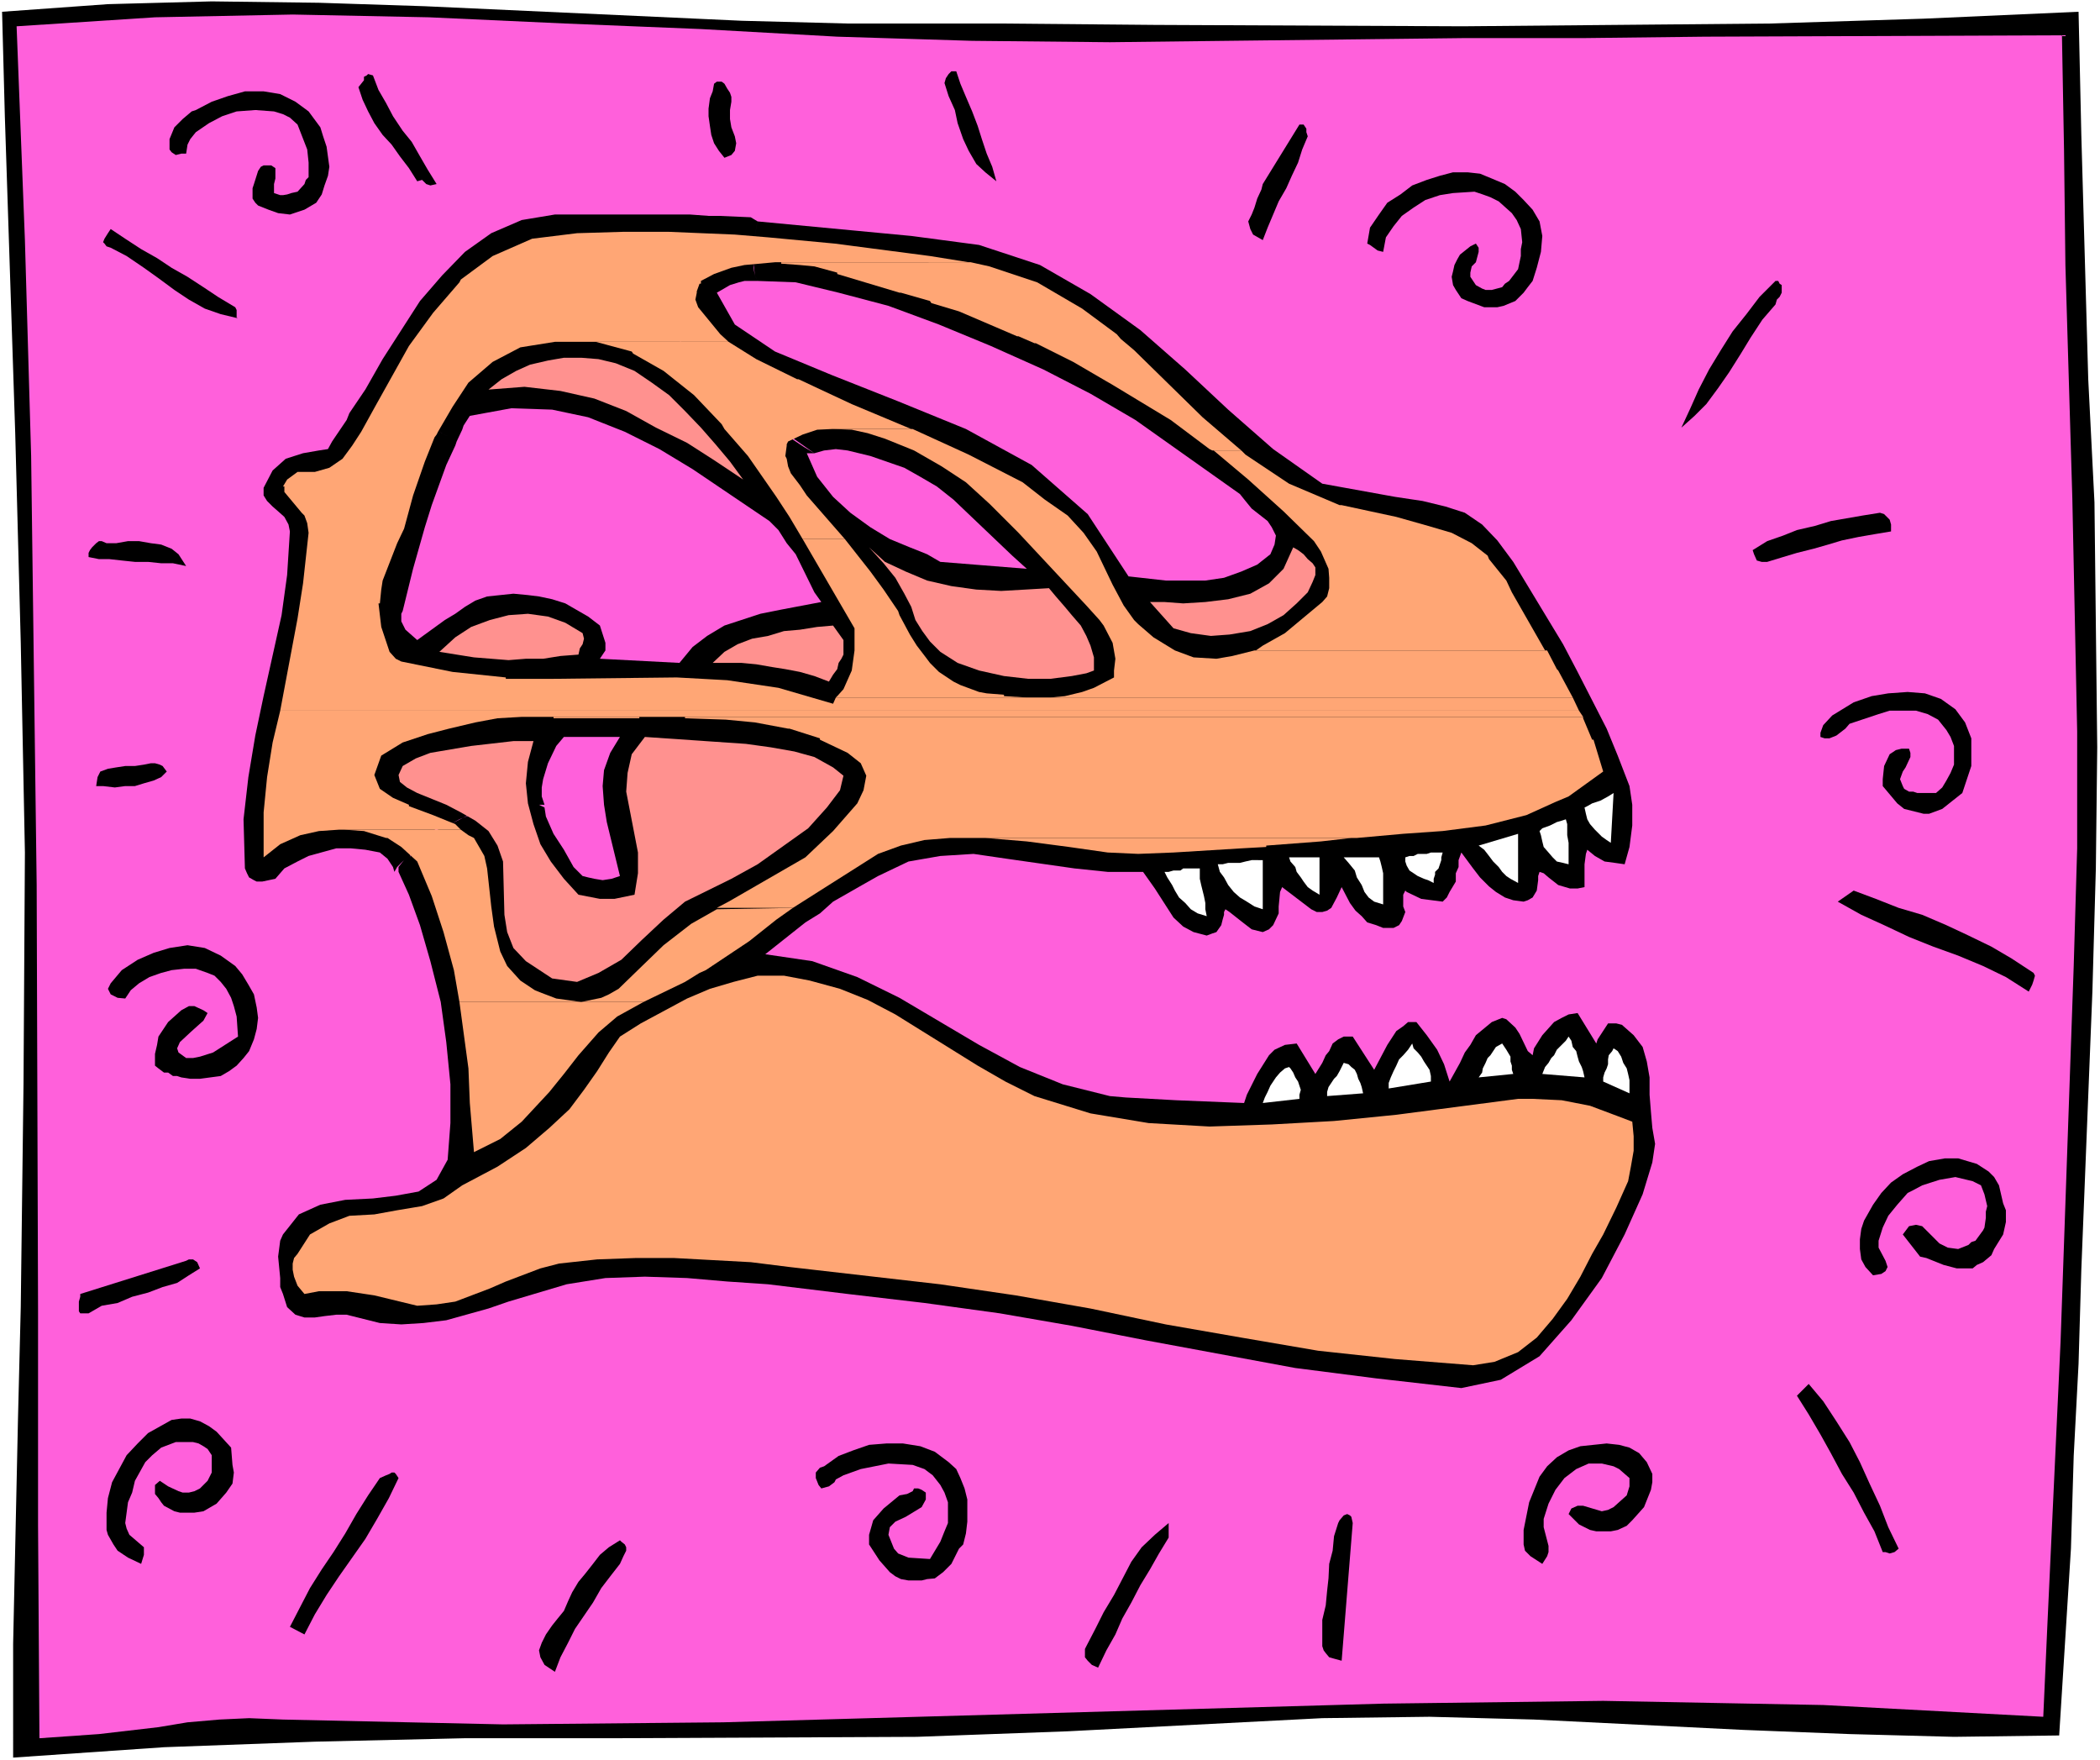 <?xml version="1.0" encoding="UTF-8" standalone="no"?>
<svg
   version="1.0"
   width="129.766mm"
   height="108.767mm"
   id="svg63"
   sodipodi:docname="Dinosaur Skull 03.wmf"
   xmlns:inkscape="http://www.inkscape.org/namespaces/inkscape"
   xmlns:sodipodi="http://sodipodi.sourceforge.net/DTD/sodipodi-0.dtd"
   xmlns="http://www.w3.org/2000/svg"
   xmlns:svg="http://www.w3.org/2000/svg">
  <rect width="100%" height="100%" fill="#333333" stroke="none"/>
  <sodipodi:namedview
     id="namedview63"
     pagecolor="#ffffff"
     bordercolor="#000000"
     borderopacity="0.25"
     inkscape:showpageshadow="2"
     inkscape:pageopacity="0.0"
     inkscape:pagecheckerboard="0"
     inkscape:deskcolor="#d1d1d1"
     inkscape:document-units="mm" />
  <defs
     id="defs1">
    <pattern
       id="WMFhbasepattern"
       patternUnits="userSpaceOnUse"
       width="6"
       height="6"
       x="0"
       y="0" />
  </defs>
  <path
     style="fill:#ffffff;fill-opacity:1;fill-rule:evenodd;stroke:none"
     d="M 0,411.089 H 490.455 V 0 H 0 Z"
     id="path1" />
  <path
     style="fill:#000000;fill-opacity:1;fill-rule:evenodd;stroke:none"
     d="m 197.96,5.494 h 35.875 l 35.875,0.323 71.912,0.323 71.75,-0.646 35.875,-1.131 36.198,-1.616 0.646,28.763 1.616,57.042 1.454,28.763 0.646,57.203 -0.323,28.279 -0.808,28.763 -2.586,64.96 -0.646,21.976 -1.131,21.492 -0.646,21.653 -2.747,43.63 -24.563,0.323 -24.402,-0.646 -24.725,-0.97 -48.965,-2.424 -24.402,-0.646 -25.048,0.323 -59.469,3.07 -35.229,1.293 -70.296,0.323 h -35.229 l -35.067,0.808 -35.229,1.293 -35.229,2.424 V 383.942 L 4.202,331.263 4.848,305.247 5.494,252.891 5.818,199.081 4.848,150.119 3.555,101.156 1.131,27.147 0.485,2.747 25.21,0.97 49.45,0.323 74.498,0.646 99.222,1.454 173.235,4.848 Z"
     id="path2" />
  <path
     style="fill:#ff60db;fill-opacity:1;fill-rule:evenodd;stroke:none"
     d="M 259.206,9.857 286.516,9.534 314.635,9.211 342.43,8.888 h 27.957 l 27.795,-0.323 83.386,-0.323 0.485,26.663 0.323,26.986 1.616,54.456 1.131,54.456 v 27.309 l -0.808,27.471 -3.07,87.744 -3.07,65.929 -0.97,21.653 -51.389,-2.747 -51.389,-0.97 -51.389,0.646 -154.166,4.363 -51.389,0.485 -51.389,-1.131 -7.918,-0.323 -6.949,0.323 -7.434,0.646 -6.787,1.131 -13.898,1.616 L 9.211,405.918 8.888,356.31 V 306.216 L 8.565,206.676 7.272,106.489 5.818,56.072 3.878,6.14 36.198,4.04 68.357,3.393 l 31.835,0.646 31.835,1.454 31.674,1.293 31.835,1.778 31.512,0.97 z"
     id="path3" />
  <path
     style="fill:#000000;fill-opacity:1;fill-rule:evenodd;stroke:none"
     d="m 223.331,16.644 0.97,2.909 1.293,3.07 1.454,3.393 1.293,3.393 0.97,3.07 1.131,3.393 1.293,3.07 0.97,3.393 -2.586,-2.101 -2.101,-1.939 -1.778,-3.07 -1.293,-2.747 -1.293,-3.717 -0.646,-3.07 -1.454,-3.232 -0.97,-3.07 0.323,-1.131 0.646,-0.97 0.646,-0.646 z"
     id="path4" />
  <path
     style="fill:#000000;fill-opacity:1;fill-rule:evenodd;stroke:none"
     d="m 87.102,17.613 1.293,3.393 1.778,3.07 1.616,3.07 2.262,3.393 2.101,2.585 1.939,3.393 1.778,3.07 2.101,3.393 -1.454,0.323 -0.97,-0.323 -0.97,-0.97 -1.131,0.323 -1.939,-3.07 -2.101,-2.747 -1.939,-2.747 -2.101,-2.262 -1.939,-2.747 -1.454,-2.747 -1.293,-2.747 -0.97,-2.909 0.646,-0.808 0.646,-0.808 v -0.808 l 0.646,-0.323 0.323,-0.323 z"
     id="path5" />
  <path
     style="fill:#000000;fill-opacity:1;fill-rule:evenodd;stroke:none"
     d="m 170.811,23.754 -0.323,1.939 v 2.101 l 0.323,1.939 0.808,2.101 0.323,1.616 -0.323,1.778 -0.808,0.97 -1.616,0.646 -1.293,-1.616 -1.131,-1.778 -0.646,-1.939 -0.323,-2.101 -0.323,-2.262 v -1.778 l 0.323,-2.424 0.646,-1.616 0.323,-1.778 0.646,-0.485 h 1.131 l 0.646,0.485 0.646,1.131 0.646,0.97 0.323,0.97 z"
     id="path6" />
  <path
     style="fill:#000000;fill-opacity:1;fill-rule:evenodd;stroke:none"
     d="m 74.821,29.733 0.646,2.101 0.808,2.424 0.646,4.686 -0.323,2.101 -0.808,2.262 -0.646,2.101 -1.293,1.939 -2.747,1.616 -3.394,1.131 -2.747,-0.323 -2.262,-0.808 -2.424,-0.97 -0.646,-0.646 -0.646,-0.97 v -2.424 l 0.323,-0.97 0.97,-3.07 0.646,-0.97 0.646,-0.323 h 1.778 l 0.97,0.646 v 0.97 1.454 l -0.323,1.293 v 0.97 1.131 l 1.454,0.485 h 0.646 l 0.97,-0.162 0.97,-0.323 1.454,-0.323 1.616,-1.778 0.323,-0.97 0.646,-0.646 v -2.101 -1.293 l -0.323,-3.07 -2.262,-5.817 -1.778,-1.616 -1.616,-0.808 -2.101,-0.646 -4.363,-0.323 -4.363,0.323 -3.394,1.131 -3.07,1.616 -3.07,2.101 -1.293,1.616 -0.646,1.293 -0.323,2.101 h -1.131 l -1.293,0.323 -0.97,-0.646 -0.485,-0.646 v -2.424 l 1.131,-2.747 0.97,-0.97 0.97,-0.97 2.101,-1.778 0.97,-0.323 3.717,-1.939 3.717,-1.293 4.04,-1.131 h 4.363 l 3.878,0.646 3.555,1.778 3.07,2.262 z"
     id="path7" />
  <path
     style="fill:#000000;fill-opacity:1;fill-rule:evenodd;stroke:none"
     d="m 305.424,31.834 -1.293,3.07 -0.97,3.07 -1.454,3.07 -1.293,2.909 -1.778,3.07 -1.293,3.07 -1.293,3.07 -1.131,2.909 -2.262,-1.293 -0.646,-1.293 -0.485,-1.778 0.808,-1.616 0.646,-1.616 0.646,-2.101 0.97,-2.101 0.323,-1.293 8.565,-13.897 h 0.97 l 0.646,0.97 v 0.808 z"
     id="path8" />
  <path
     style="fill:#000000;fill-opacity:1;fill-rule:evenodd;stroke:none"
     d="m 359.56,51.709 0.646,3.393 -0.323,3.717 -0.97,3.717 -0.97,3.07 -1.131,1.454 -0.97,1.293 -0.97,0.97 -0.97,0.97 -2.747,1.131 -1.454,0.323 h -1.616 -1.454 l -2.586,-0.97 -1.293,-0.485 -1.454,-0.646 -0.646,-0.97 -0.646,-0.97 -0.646,-1.131 -0.323,-1.939 0.323,-1.293 0.323,-1.454 0.646,-1.293 0.646,-1.131 2.424,-1.939 1.293,-0.646 0.646,0.97 v 0.97 l -0.646,2.424 -0.97,0.97 -0.323,1.454 v 0.97 l 0.646,0.97 0.646,0.97 1.454,0.808 0.808,0.323 h 1.454 l 2.424,-0.646 0.646,-0.808 0.97,-0.646 2.101,-2.747 0.646,-3.07 v -1.616 l 0.323,-1.616 -0.323,-3.07 -0.97,-2.101 -1.131,-1.616 -3.07,-2.747 -1.939,-0.97 -1.778,-0.646 -1.939,-0.646 -5.01,0.323 -3.07,0.485 -3.394,1.131 -2.747,1.778 -2.747,1.939 -1.939,2.424 -1.778,2.585 -0.646,3.393 -1.293,-0.323 -1.778,-1.293 -0.646,-0.323 0.646,-3.717 2.101,-3.07 1.939,-2.747 3.07,-1.939 2.747,-2.101 3.394,-1.293 3.07,-0.97 3.07,-0.808 h 3.394 l 2.909,0.323 2.747,1.131 3.07,1.293 2.424,1.778 1.939,1.939 2.101,2.262 z"
     id="path9" />
  <path
     style="fill:#000000;fill-opacity:1;fill-rule:evenodd;stroke:none"
     d="m 54.944,71.747 0.323,0.646 v 0.97 0.808 l 0.323,0.162 -4.04,-0.97 -3.717,-1.293 -3.717,-2.101 -3.394,-2.262 -3.717,-2.747 -3.394,-2.424 -4.04,-2.747 -3.717,-1.939 -0.97,-0.323 -0.485,-0.646 -0.323,-0.323 0.323,-0.808 0.808,-1.293 0.646,-0.97 3.394,2.262 3.717,2.424 3.717,2.101 3.394,2.262 3.717,2.101 3.717,2.424 3.394,2.262 z"
     id="path10" />
  <path
     style="fill:#000000;fill-opacity:1;fill-rule:evenodd;stroke:none"
     d="m 414.665,71.1 -3.07,3.555 -2.747,4.201 -2.262,3.717 -2.747,4.363 -2.586,3.717 -2.747,3.717 -2.747,2.747 -3.07,2.747 2.101,-4.525 1.939,-4.363 2.424,-4.686 2.747,-4.525 2.747,-4.363 3.232,-4.04 3.07,-4.04 3.717,-3.717 h 0.646 l 0.323,0.646 0.485,0.323 v 1.131 0.646 l -0.485,0.97 -0.646,0.646 z"
     id="path11" />
  <path
     style="fill:#000000;fill-opacity:1;fill-rule:evenodd;stroke:none"
     d="m 441.652,124.102 -3.878,0.646 -3.717,0.646 -3.878,0.808 -3.232,0.97 -3.394,0.97 -3.878,0.97 -3.232,0.97 -3.717,1.131 h -1.293 l -1.131,-0.323 -0.646,-1.454 -0.323,-0.97 3.394,-2.101 3.717,-1.293 3.232,-1.293 4.202,-0.97 3.717,-1.131 3.717,-0.646 3.717,-0.646 4.04,-0.646 0.97,0.323 0.97,0.97 0.323,0.323 0.323,1.131 v 0.646 z"
     id="path12" />
  <path
     style="fill:#000000;fill-opacity:1;fill-rule:evenodd;stroke:none"
     d="m 43.47,132.182 -3.07,-0.646 h -2.747 l -3.07,-0.323 h -3.07 l -3.07,-0.323 -2.909,-0.323 h -2.424 l -2.424,-0.485 v -0.97 l 0.323,-0.646 0.485,-0.646 0.646,-0.646 0.323,-0.323 0.646,-0.485 h 0.646 l 1.131,0.485 h 2.262 l 2.747,-0.485 h 2.586 l 2.747,0.485 2.424,0.323 2.424,0.97 1.616,1.293 z"
     id="path13" />
  <path
     style="fill:#000000;fill-opacity:1;fill-rule:evenodd;stroke:none"
     d="m 458.943,168.702 1.454,3.717 v 4.363 2.101 l -1.454,4.363 -0.646,1.939 -4.686,3.717 -3.07,1.131 h -1.293 l -4.525,-1.131 -1.616,-1.293 -3.394,-4.04 v -1.616 l 0.323,-3.07 1.293,-2.747 1.454,-0.97 1.293,-0.323 h 1.778 l 0.323,0.97 v 0.97 l -1.131,2.424 -0.646,0.97 -0.646,1.778 0.646,1.616 0.323,0.646 1.131,0.646 h 0.97 l 0.97,0.323 h 4.363 l 1.454,-1.293 0.97,-1.616 0.97,-1.778 0.808,-1.939 v -2.424 -1.939 l -0.808,-2.101 -0.97,-1.616 -1.939,-2.424 -2.424,-1.293 -2.747,-0.808 h -2.747 -3.394 l -2.586,0.808 -5.818,1.939 -0.97,0.323 -0.97,1.131 -2.101,1.616 -1.616,0.646 h -1.131 l -0.97,-0.323 v -0.97 l 0.646,-1.778 2.101,-2.262 5.01,-3.07 4.202,-1.454 3.878,-0.646 4.525,-0.323 4.04,0.323 3.717,1.293 3.394,2.424 z"
     id="path14" />
  <path
     style="fill:#000000;fill-opacity:1;fill-rule:evenodd;stroke:none"
     d="m 38.946,180.175 -1.293,1.293 -1.778,0.808 -2.262,0.646 -2.101,0.646 h -2.262 l -2.424,0.323 -2.747,-0.323 h -1.616 l 0.323,-2.101 0.646,-1.293 1.778,-0.646 1.939,-0.323 2.101,-0.323 h 2.262 l 2.101,-0.323 1.616,-0.323 h 0.97 l 1.131,0.323 0.646,0.323 z"
     id="path15" />
  <path
     style="fill:#000000;fill-opacity:1;fill-rule:evenodd;stroke:none"
     d="m 474.942,227.198 0.323,0.646 -0.323,1.131 -0.323,0.97 -0.808,1.616 -5.333,-3.393 -5.333,-2.585 -5.818,-2.424 -5.818,-2.101 -5.656,-2.262 -5.818,-2.747 -5.333,-2.424 -5.494,-3.07 3.717,-2.585 5.171,1.939 5.333,2.101 5.494,1.616 5.656,2.424 5.171,2.424 5.333,2.585 4.686,2.747 z"
     id="path16" />
  <path
     style="fill:#000000;fill-opacity:1;fill-rule:evenodd;stroke:none"
     d="m 54.944,225.582 1.616,1.939 1.454,2.424 1.293,2.262 0.646,3.07 0.323,2.424 -0.323,2.585 -0.646,2.424 -1.131,2.747 -1.293,1.616 -1.616,1.778 -1.778,1.293 -1.939,1.131 -4.848,0.646 H 44.44 l -2.101,-0.323 -0.97,-0.323 h -0.97 l -1.131,-0.808 h -0.97 l -1.293,-0.97 -0.808,-0.646 v -2.747 l 0.485,-2.101 0.323,-1.939 2.262,-3.393 3.07,-2.747 1.778,-0.97 h 1.293 l 2.101,0.97 0.97,0.646 -0.97,1.778 -1.454,1.293 -1.616,1.454 -2.424,2.262 -0.646,1.454 0.323,0.97 1.778,1.293 h 1.616 l 1.616,-0.323 3.07,-0.97 5.818,-3.717 -0.323,-4.686 -0.646,-2.424 -0.646,-1.939 -1.131,-2.101 -1.293,-1.616 -1.454,-1.454 -1.616,-0.646 -2.747,-0.97 h -2.747 l -2.909,0.323 -2.424,0.646 -2.747,0.97 -2.424,1.454 -1.939,1.616 -1.293,1.939 -1.778,-0.162 -1.616,-0.808 -0.646,-1.293 0.646,-1.293 2.586,-3.07 3.717,-2.424 3.717,-1.616 3.717,-1.131 4.202,-0.646 4.04,0.646 3.717,1.778 z"
     id="path17" />
  <path
     style="fill:#000000;fill-opacity:1;fill-rule:evenodd;stroke:none"
     d="m 386.547,267.111 -0.646,-3.717 -0.323,-3.717 -0.323,-4.04 v -4.04 l -0.646,-3.717 -0.97,-3.393 -2.101,-2.747 -2.747,-2.424 -1.293,-0.323 h -1.939 l -2.424,3.717 -0.323,0.97 -4.363,-7.11 -2.101,0.323 -1.616,0.808 -1.778,0.97 -2.747,3.07 -1.939,3.07 -0.323,1.616 -1.131,-0.97 -1.939,-4.04 -0.97,-1.454 -2.101,-1.939 -0.97,-0.323 -2.424,0.97 -3.717,3.07 -1.293,2.262 -1.293,1.778 -1.131,2.424 -2.424,4.363 -1.293,-4.04 -1.616,-3.393 -2.424,-3.393 -2.424,-3.07 h -1.939 l -1.131,0.97 -1.616,1.131 -2.101,3.232 -3.07,5.817 -5.01,-7.756 h -2.101 l -1.293,0.646 -1.293,0.97 -0.808,1.778 -0.808,0.97 -0.808,1.778 -1.616,2.585 -4.363,-7.11 -2.747,0.323 -2.424,1.131 -1.293,1.293 -2.747,4.363 -2.424,4.848 -0.646,1.939 -15.837,-0.646 -11.797,-0.646 -3.717,-0.323 -10.989,-2.747 -10.019,-4.04 -9.534,-5.171 -18.584,-10.988 -9.858,-4.848 -10.504,-3.717 -10.989,-1.616 9.373,-7.433 3.394,-2.101 3.07,-2.747 6.787,-3.878 3.717,-2.101 7.11,-3.393 7.434,-1.293 7.757,-0.485 7.757,1.131 15.837,2.262 7.757,0.808 h 8.242 l 2.747,3.878 4.363,6.787 2.262,2.101 2.424,1.293 3.07,0.808 1.293,-0.485 0.97,-0.323 1.131,-1.616 0.323,-1.293 0.323,-1.131 v -0.646 l 0.323,-0.646 0.97,0.646 3.07,2.424 2.101,1.616 2.586,0.646 1.454,-0.646 0.97,-0.97 1.293,-2.747 v -1.616 l 0.323,-3.393 0.485,-1.131 6.787,5.171 1.293,0.646 h 1.293 l 1.131,-0.323 0.97,-0.646 1.293,-2.424 1.131,-2.424 1.939,3.717 1.293,1.778 1.454,1.293 1.293,1.454 2.101,0.646 1.616,0.646 h 2.424 l 1.293,-0.646 0.646,-0.97 0.808,-2.101 -0.485,-1.293 v -2.747 l 0.485,-0.97 0.323,0.323 3.394,1.616 5.01,0.646 0.97,-0.97 0.646,-1.293 1.454,-2.424 v -1.939 l 0.646,-1.454 v -1.616 l 0.646,-1.778 2.747,3.717 1.616,2.101 2.101,2.101 1.616,1.293 2.101,1.293 1.939,0.646 2.424,0.323 0.97,-0.323 1.131,-0.646 0.97,-1.616 0.323,-2.424 V 204.575 l 0.323,-0.97 0.97,0.323 1.131,0.97 2.262,1.778 2.747,0.808 h 1.778 l 1.616,-0.323 v -5.333 l 0.323,-2.424 0.323,-0.97 1.778,1.454 2.262,1.293 2.424,0.323 2.262,0.323 1.131,-4.04 0.646,-5.009 v -4.848 l -0.646,-4.363 -2.747,-7.11 -2.586,-6.302 -6.787,-13.251 -3.394,-6.464 -11.635,-19.229 -3.717,-5.009 -3.555,-3.717 -4.04,-2.747 -4.525,-1.454 -5.333,-1.293 -6.464,-0.97 -16.968,-3.07 -11.474,-8.08 -10.504,-9.211 -10.019,-9.372 -10.504,-9.211 -11.635,-8.403 -11.797,-6.787 -14.221,-4.686 -15.837,-2.101 -35.875,-3.393 -0.323,1.454 -0.646,3.717 v 5.656 l 0.323,1.778 0.646,1.293 8.888,0.323 10.019,2.424 11.635,3.07 11.797,4.363 12.12,5.009 12.282,5.494 10.989,5.656 10.504,6.14 24.402,17.29 1.293,1.616 1.454,1.778 3.717,2.909 0.97,1.454 0.97,1.939 -0.323,2.101 -0.97,2.262 -3.07,2.424 -3.717,1.616 -4.04,1.454 -4.363,0.646 h -4.686 -4.525 l -8.726,-0.97 -9.534,-14.543 -13.09,-11.473 -15.352,-8.403 -15.837,-6.464 -15.514,-6.14 -13.251,-5.494 -9.373,-6.302 -4.202,-7.433 1.131,-0.646 1.939,-1.131 2.101,-0.646 1.293,-0.323 h 3.07 l -0.646,-1.293 -0.323,-2.747 v -4.686 l 0.646,-3.717 0.323,-1.454 -1.616,-0.97 -7.434,-0.323 h -2.424 l -4.363,-0.323 h -4.202 l -0.808,0.97 -1.131,2.747 v 1.293 l -0.646,1.454 v 1.293 l -0.323,0.97 -0.323,2.747 v 2.747 l 0.323,2.747 0.323,1.293 v 2.747 l 1.939,4.686 0.646,0.97 0.808,0.97 1.939,3.07 1.131,1.778 1.616,1.939 0.646,0.97 0.646,1.131 1.131,0.646 0.646,0.97 1.293,1.454 1.454,0.646 1.939,2.262 1.131,1.131 h 0.97 l 1.293,0.646 0.323,0.97 5.171,3.393 1.616,1.131 h 0.646 l 3.07,2.262 3.394,2.262 2.424,1.454 2.262,-0.646 2.747,-0.323 2.747,0.323 5.333,1.293 7.918,2.747 3.717,2.101 3.878,2.262 3.878,3.07 3.555,3.393 10.181,9.695 3.394,3.07 -20.2,-1.616 -3.07,-1.778 -4.04,-1.616 -4.686,-1.939 -4.525,-2.747 -4.686,-3.393 -4.04,-3.717 -3.717,-4.686 -2.424,-5.494 h 1.778 l -4.363,-3.07 -3.394,-2.424 -1.131,-0.485 h -0.646 l -1.616,-1.131 -5.171,-3.393 -0.323,-0.97 -1.293,-0.646 h -0.97 l -1.131,-1.131 -1.939,-2.262 -1.454,-0.646 -1.293,-1.454 -0.646,-0.97 -1.131,-0.646 -0.646,-1.131 -2.586,-3.393 -3.878,-5.656 -1.939,-4.686 -0.323,-0.646 V 68.353 l -0.323,-1.293 -0.323,-3.07 v -2.747 l 0.323,-3.07 0.323,-1.293 v -0.808 l 0.646,-0.97 v -1.293 l 1.131,-2.747 0.808,-0.97 h -27.31 l -7.757,1.293 -7.11,3.07 -6.141,4.363 -5.333,5.494 -5.171,5.979 -8.726,13.574 -4.04,7.11 2.424,0.646 4.686,2.101 4.686,2.747 4.363,3.393 2.101,1.616 0.97,0.323 1.778,2.262 0.323,-0.97 1.293,-2.747 0.323,-0.97 1.454,-2.262 9.696,-1.778 9.534,0.323 8.403,1.778 8.565,3.393 8.08,4.04 7.757,4.686 17.938,12.119 2.101,2.101 1.939,3.07 2.101,2.585 4.363,8.888 1.616,2.262 -9.373,1.778 -4.848,0.97 -8.403,2.747 -4.04,2.424 -3.394,2.585 -3.07,3.717 -18.584,-0.97 0.646,-0.97 0.646,-0.97 v -1.131 -0.646 l -1.293,-4.04 -2.747,-2.101 -5.333,-3.07 -3.07,-0.97 -3.07,-0.646 -2.586,-0.323 -3.394,-0.323 -6.141,0.646 -2.747,0.97 -2.424,1.454 -2.262,1.616 -2.424,1.454 -6.464,4.686 -2.747,-2.424 -0.97,-1.939 v -0.646 -1.131 l 0.323,-0.646 2.424,-9.857 2.747,-9.695 1.616,-5.171 3.394,-9.372 2.101,-4.525 -1.778,-2.262 -0.97,-0.323 -4.363,-3.393 -4.202,-2.747 -2.586,-1.616 -4.686,-2.101 -2.424,-0.646 -3.717,5.494 -0.646,1.616 -3.394,5.009 -0.97,1.778 -2.101,0.323 -3.717,0.646 -4.04,1.293 -3.07,2.747 -2.101,4.04 v 1.778 l 0.808,1.293 1.293,1.293 1.293,1.131 1.454,1.293 0.97,1.778 0.323,1.616 -0.646,10.18 -1.293,9.372 -4.202,18.906 -1.939,9.211 -1.616,9.695 -1.131,9.857 0.323,11.473 0.485,1.131 0.485,0.97 1.131,0.646 0.646,0.323 h 1.293 l 3.07,-0.646 2.101,-2.424 3.07,-1.616 2.586,-1.293 6.464,-1.778 h 3.394 l 3.394,0.323 3.394,0.646 1.778,1.454 1.293,1.939 0.323,1.131 0.646,-1.131 1.616,-1.616 1.454,-0.646 0.323,-1.778 1.939,-1.939 3.878,-3.07 0.97,-0.646 1.616,-0.323 h 0.646 l 4.202,-2.101 1.939,-0.646 1.778,-0.808 1.939,-0.646 2.424,-0.323 h 1.939 7.757 l -0.646,-1.939 v -2.101 l 0.323,-1.939 1.131,-3.717 1.939,-4.04 1.778,-2.101 h 13.09 l -2.262,3.717 -1.454,4.04 -0.323,3.717 0.323,4.363 0.646,4.04 3.07,12.604 -1.939,0.646 -2.101,0.323 -1.939,-0.323 -1.454,-0.323 -1.293,-0.323 -2.101,-2.101 -2.262,-4.04 -2.424,-3.717 -1.778,-4.04 -0.323,-2.101 -1.293,-0.646 h -1.293 -5.171 -1.939 l -2.424,0.323 -1.939,0.646 -1.778,0.808 -4.04,1.616 -2.101,1.131 -1.293,0.323 -2.747,1.616 -3.717,3.07 -1.616,1.616 v 1.131 l -1.454,0.646 -1.293,1.616 v 1.131 l 2.424,5.333 2.586,7.11 2.424,8.403 2.424,9.534 1.293,9.372 0.97,9.857 v 9.049 l -0.646,8.564 -2.586,4.686 -4.202,2.747 -5.333,0.97 -5.333,0.646 -6.464,0.323 -5.818,1.131 -5.01,2.262 -3.717,4.686 -0.646,1.454 -0.485,3.717 0.485,5.009 v 2.101 l 0.646,1.616 0.97,3.07 1.939,1.778 2.101,0.646 h 2.424 l 2.262,-0.323 2.747,-0.323 h 2.424 l 7.757,1.939 5.01,0.323 5.171,-0.323 5.333,-0.646 9.858,-2.747 4.686,-1.616 13.574,-4.04 9.05,-1.454 9.211,-0.323 9.858,0.323 9.373,0.808 9.534,0.646 18.584,2.262 17.938,2.101 17.614,2.424 16.806,2.909 17.291,3.393 34.906,6.464 18.907,2.424 19.877,2.262 9.211,-1.939 9.05,-5.494 7.434,-8.403 7.11,-9.857 5.333,-10.18 4.202,-9.372 2.262,-7.433 z"
     id="path18" />
  <path
     style="fill:#ff918f;fill-opacity:1;fill-rule:evenodd;stroke:none"
     d="m 173.558,111.983 -6.787,-4.525 -6.302,-4.04 -7.272,-3.555 -6.949,-3.878 -7.434,-2.909 -7.918,-1.778 -8.403,-0.97 -8.403,0.646 3.07,-2.424 3.394,-1.939 3.232,-1.454 4.202,-0.97 3.717,-0.646 h 4.04 l 4.04,0.323 4.04,0.97 4.363,1.778 4.04,2.747 4.04,2.909 3.717,3.717 3.717,3.878 3.394,3.878 3.394,4.04 z"
     id="path19" />
  <path
     style="fill:#000000;fill-opacity:1;fill-rule:evenodd;stroke:none"
     d="m 336.936,126.849 -4.686,6.302 -5.171,5.817 -5.656,5.494 -6.464,5.009 -6.787,4.04 -6.787,3.717 -7.434,2.747 -7.757,1.616 -0.323,-0.97 -0.323,-0.97 -0.646,-1.454 0.323,-0.97 3.394,-0.97 3.717,-1.454 3.717,-0.97 3.394,-1.454 3.394,-1.616 3.717,-1.616 3.394,-2.101 3.394,-1.939 20.846,-20.037 z"
     id="path20" />
  <path
     style="fill:#ff918f;fill-opacity:1;fill-rule:evenodd;stroke:none"
     d="m 305.424,138.322 -2.586,2.585 -3.07,2.747 -3.717,2.101 -4.04,1.616 -4.848,0.808 -4.363,0.323 -4.686,-0.646 -4.04,-1.131 -5.494,-6.14 h 3.394 l 4.363,0.323 5.171,-0.323 5.333,-0.646 5.171,-1.293 4.363,-2.424 3.394,-3.393 2.262,-5.009 1.131,0.646 1.293,0.97 0.97,1.131 1.131,0.97 0.646,0.97 v 1.778 l -0.646,1.616 z"
     id="path21" />
  <path
     style="fill:#ff918f;fill-opacity:1;fill-rule:evenodd;stroke:none"
     d="m 244.985,137.353 1.616,1.939 2.101,2.424 1.616,1.939 2.101,2.424 1.293,2.424 0.97,2.262 0.808,2.747 v 3.07 l -1.778,0.646 -3.394,0.646 -5.01,0.646 h -5.171 l -5.656,-0.646 -5.818,-1.293 -5.01,-1.778 -4.04,-2.585 -2.424,-2.424 -1.778,-2.424 -1.616,-2.585 -0.97,-3.07 -1.616,-3.07 -2.101,-3.717 -2.747,-3.393 -3.394,-3.717 3.717,3.393 4.848,2.262 5.01,2.101 5.656,1.293 5.818,0.808 5.818,0.323 5.656,-0.323 z"
     id="path22" />
  <path
     style="fill:#ff918f;fill-opacity:1;fill-rule:evenodd;stroke:none"
     d="m 136.067,147.856 0.323,1.293 -0.323,1.293 -0.646,0.97 -0.323,1.454 -4.202,0.323 -4.04,0.646 h -4.04 l -4.04,0.323 -4.04,-0.323 -4.04,-0.323 -4.04,-0.646 -4.04,-0.646 3.717,-3.393 3.717,-2.424 4.363,-1.616 4.363,-1.131 4.525,-0.323 4.686,0.646 4.04,1.454 z"
     id="path23" />
  <path
     style="fill:#ff918f;fill-opacity:1;fill-rule:evenodd;stroke:none"
     d="m 196.99,149.472 v 0.97 0.97 1.454 l -0.485,0.97 -0.646,0.97 -0.323,1.454 -0.97,1.293 -0.97,1.616 -3.394,-1.293 -3.394,-0.97 -3.394,-0.646 -3.07,-0.485 -3.717,-0.646 -3.394,-0.323 h -3.394 -3.394 l 2.747,-2.585 3.07,-1.778 3.394,-1.293 3.717,-0.646 3.717,-1.131 3.717,-0.323 4.04,-0.646 3.717,-0.323 z"
     id="path24" />
  <path
     style="fill:#ffa675;fill-opacity:1;fill-rule:evenodd;stroke:none"
     d="m 145.601,54.133 -10.827,0.323 -10.504,1.293 -9.211,4.04 -7.434,5.494 -0.323,0.646 -6.141,7.11 -5.656,7.756 -7.757,13.897 -3.394,6.14 h 17.938 l 3.394,-5.817 3.717,-5.656 5.656,-4.848 6.464,-3.393 8.08,-1.293 h 40.562 l -1.939,-1.778 -5.171,-6.302 -0.646,-1.778 0.323,-1.616 v -0.323 l 0.646,-1.778 h 0.323 v -0.646 l 3.07,-1.616 4.04,-1.454 3.07,-0.646 7.11,-0.646 h 45.248 l -9.05,-1.454 -22.301,-2.909 -15.514,-1.454 -7.757,-0.646 -15.514,-0.646 h -7.595 z"
     id="path25" />
  <path
     style="fill:#ffa675;fill-opacity:1;fill-rule:evenodd;stroke:none"
     d="m 182.446,61.243 v 0.323 l 4.363,0.323 3.394,0.323 5.333,1.454 v 0.323 l 14.544,4.363 h 0.323 l 6.787,1.939 0.323,0.485 6.464,1.939 13.574,5.817 h 0.323 l 3.717,1.616 h 0.323 l 8.726,4.363 7.757,4.525 1.131,0.646 13.898,8.403 9.05,6.787 0.646,0.323 h 6.787 l -9.05,-7.756 -15.998,-15.674 -3.07,-2.585 -0.97,-1.131 -8.08,-5.979 -10.504,-6.14 -11.15,-3.717 -4.363,-0.97 z"
     id="path26" />
  <path
     style="fill:#ffa675;fill-opacity:1;fill-rule:evenodd;stroke:none"
     d="m 131.704,79.826 h 7.434 l 8.403,2.262 0.323,0.485 7.11,4.04 7.11,5.656 6.464,6.787 0.646,1.131 5.494,6.302 6.626,9.534 3.07,4.686 3.07,5.171 h 9.858 l -8.888,-10.18 -1.616,-2.424 -2.101,-2.747 -0.646,-1.616 -0.323,-1.778 -0.323,-0.646 0.323,-2.424 v -0.323 l 0.323,-0.646 3.394,-1.616 3.394,-1.131 3.394,-0.162 h 18.584 l -13.898,-5.817 -12.443,-5.817 h -0.323 l -9.534,-4.686 -6.464,-4.04 z"
     id="path27" />
  <path
     style="fill:#ffa675;fill-opacity:1;fill-rule:evenodd;stroke:none"
     d="m 194.889,100.187 4.04,0.162 3.717,0.808 4.04,1.293 6.787,2.747 6.464,3.717 5.656,3.717 5.494,5.009 6.787,6.787 15.837,16.967 3.07,3.393 h 8.08 l -2.424,-3.393 -2.586,-4.848 -3.717,-7.756 -3.07,-4.363 -3.717,-4.04 -5.333,-3.717 -5.171,-4.04 -12.605,-6.464 -13.09,-5.979 h -0.323 z"
     id="path28" />
  <path
     style="fill:#ffa675;fill-opacity:1;fill-rule:evenodd;stroke:none"
     d="m 283.446,105.196 8.08,6.787 8.242,7.433 7.11,6.948 1.616,2.424 1.778,4.04 0.162,2.101 v 2.424 l -0.485,1.939 -1.131,1.293 -7.757,6.464 -0.97,0.808 -5.171,2.909 -1.616,1.131 h 67.549 l -7.757,-13.574 -1.293,-2.747 -4.04,-5.009 -0.323,-0.808 -3.717,-2.909 -4.686,-2.424 -5.494,-1.616 -7.434,-2.101 -12.766,-2.747 h -0.485 l -11.797,-5.009 -10.181,-6.787 -0.97,-0.97 z"
     id="path29" />
  <path
     style="fill:#ffa675;fill-opacity:1;fill-rule:evenodd;stroke:none"
     d="m 292.98,151.896 -5.171,1.293 -3.717,0.646 -5.333,-0.323 -4.363,-1.616 -5.01,-3.07 -3.555,-3.07 -0.97,-0.97 h -8.08 l 0.97,1.293 2.101,4.04 0.646,3.717 -0.323,2.747 v 1.616 l -4.686,2.424 -2.747,0.97 -4.04,0.97 -3.394,0.323 h -5.494 l -5.333,-0.323 V 162.238 l -4.04,-0.323 -1.778,-0.323 -4.363,-1.616 -1.616,-0.808 -3.394,-2.262 -2.101,-2.101 -0.97,-1.293 -2.101,-2.747 -1.616,-2.585 -2.424,-4.525 -0.323,-0.97 -3.394,-5.009 -3.07,-4.201 -5.979,-7.595 h -9.858 l 12.12,20.845 v 5.171 l -0.646,4.686 -1.939,4.363 -1.454,1.616 -0.323,0.323 h 172.104 l -3.394,-6.302 -0.323,-0.323 -2.262,-4.363 z"
     id="path30" />
  <path
     style="fill:#ffa675;fill-opacity:1;fill-rule:evenodd;stroke:none"
     d="m 84.355,100.833 -2.101,3.232 -2.262,3.07 -3.07,2.101 -3.394,0.97 h -4.04 l -2.424,1.778 -0.97,1.616 h 0.323 v 1.293 l 4.04,4.848 0.646,0.646 0.646,1.778 0.323,2.262 -1.293,11.796 -1.293,8.241 -4.04,21.492 H 368.771 l -1.454,-3.07 h -172.104 l -0.646,1.454 -12.766,-3.717 -11.958,-1.778 -11.797,-0.646 -28.765,0.323 h -11.15 v -0.323 l -12.443,-1.293 -11.958,-2.424 -1.293,-0.646 -1.454,-1.616 -0.808,-2.424 -1.131,-3.393 -0.646,-5.494 h 0.323 l 0.323,-3.232 0.323,-2.101 3.394,-8.726 1.616,-3.393 2.101,-7.756 2.747,-7.918 2.262,-5.656 0.485,-0.646 0.323,-0.646 z"
     id="path31" />
  <path
     style="fill:#ffa675;fill-opacity:1;fill-rule:evenodd;stroke:none"
     d="m 159.984,167.409 v 0.323 l 9.534,0.323 6.787,0.646 7.757,1.454 h 0.323 l 7.11,2.262 v 0.323 l 6.464,3.07 3.07,2.424 1.293,2.909 -0.646,3.393 -1.454,3.07 -5.656,6.464 -6.464,6.14 -16.806,9.695 -1.131,0.646 -2.747,1.454 h 17.776 l 8.403,-5.333 11.474,-7.272 5.333,-1.939 5.494,-1.293 5.979,-0.485 h 95.021 l 10.827,-0.97 9.211,-0.646 10.019,-1.293 9.534,-2.424 6.787,-3.07 3.07,-1.293 8.08,-5.817 -2.262,-7.433 h -0.323 l -2.101,-5.009 v -0.323 z"
     id="path32" />
  <path
     style="fill:#ffa675;fill-opacity:1;fill-rule:evenodd;stroke:none"
     d="m 80.315,193.748 4.686,0.323 5.171,1.616 h 0.323 l 3.232,2.101 3.717,3.393 3.394,8.08 2.747,8.403 2.424,8.888 1.293,7.433 h 42.986 l 9.696,-4.686 3.394,-2.101 1.454,-0.646 10.181,-6.787 6.302,-5.009 3.878,-2.747 -17.776,0.323 -5.979,3.393 -6.464,5.009 -5.01,4.848 -5.494,5.333 -2.262,1.293 -1.778,0.808 -4.686,0.97 -5.818,-0.808 -3.394,-1.293 -1.616,-0.646 -3.394,-2.262 -3.07,-3.393 -1.616,-3.393 -1.454,-5.817 -0.646,-4.686 -0.97,-8.888 -0.646,-2.909 -0.646,-1.131 -1.778,-3.07 -1.293,-0.646 -1.778,-1.293 z"
     id="path33" />
  <path
     style="fill:#ffa675;fill-opacity:1;fill-rule:evenodd;stroke:none"
     d="m 107.302,233.985 2.101,15.513 0.323,8.08 0.97,11.473 6.141,-3.07 5.01,-4.04 6.464,-6.948 0.646,-0.808 2.747,-3.393 3.394,-4.363 4.686,-5.333 4.363,-3.717 6.141,-3.393 z"
     id="path34" />
  <path
     style="fill:#ffa675;fill-opacity:1;fill-rule:evenodd;stroke:none"
     d="m 129.28,167.409 v 0.323 h 1.293 0.646 1.778 0.646 0.646 2.101 1.778 1.293 1.616 3.07 1.778 1.616 1.778 v -0.323 z"
     id="path35" />
  <path
     style="fill:#ffa675;fill-opacity:1;fill-rule:evenodd;stroke:none"
     d="m 65.448,165.955 -1.778,7.433 -1.293,8.08 -0.808,8.241 v 10.503 l 3.878,-3.07 4.686,-2.101 4.363,-0.97 4.686,-0.323 h 28.442 l -1.293,-1.293 -5.171,-2.101 -5.656,-2.101 v -0.323 l -3.717,-1.616 -3.07,-2.101 -1.293,-3.232 1.616,-4.525 5.01,-3.07 5.818,-1.939 5.01,-1.293 6.141,-1.454 5.171,-0.97 5.656,-0.323 h 247.894 l -0.97,-1.454 z"
     id="path36" />
  <path
     style="fill:#ffa675;fill-opacity:1;fill-rule:evenodd;stroke:none"
     d="m 230.118,195.687 9.696,0.808 9.858,1.293 9.05,1.293 7.11,0.323 8.242,-0.323 15.837,-0.97 5.818,-0.323 v -0.323 l 12.766,-0.97 7.11,-0.808 z"
     id="path37" />
  <path
     style="fill:#ffffff;fill-opacity:1;fill-rule:evenodd;stroke:none"
     d="m 376.204,196.819 -0.97,-0.646 -1.131,-0.808 -0.97,-0.97 -0.646,-0.646 -1.131,-1.293 -0.646,-1.131 -0.323,-1.293 -0.323,-1.454 0.646,-0.323 1.131,-0.646 0.97,-0.323 0.97,-0.323 1.778,-0.97 1.293,-0.808 z"
     id="path38" />
  <path
     style="fill:#ffffff;fill-opacity:1;fill-rule:evenodd;stroke:none"
     d="m 365.7,191.324 0.323,1.131 v 1.293 1.293 l 0.323,1.778 v 0.97 1.293 1.454 1.293 l -1.293,-0.323 -1.454,-0.323 -0.97,-0.97 -0.97,-1.131 -1.131,-1.293 -0.323,-1.293 -0.323,-1.454 -0.323,-0.97 0.646,-0.646 1.778,-0.646 0.646,-0.323 0.97,-0.485 1.131,-0.323 z"
     id="path39" />
  <path
     style="fill:#ffffff;fill-opacity:1;fill-rule:evenodd;stroke:none"
     d="m 354.55,206.191 -1.778,-0.97 -0.97,-0.646 -0.97,-0.97 -0.808,-1.131 -1.293,-1.293 -0.97,-1.293 -1.131,-1.454 -1.293,-0.97 9.211,-2.747 z"
     id="path40" />
  <path
     style="fill:#ffffff;fill-opacity:1;fill-rule:evenodd;stroke:none"
     d="m 336.936,199.081 -0.323,1.131 v 0.646 l -0.323,0.97 -0.323,0.97 -0.808,0.808 v 0.646 l -0.323,0.97 v 0.97 l -1.293,-0.646 -0.97,-0.323 -1.454,-0.646 -0.97,-0.646 -0.97,-0.646 -0.646,-1.131 -0.323,-0.97 v -0.97 l 0.97,-0.323 h 0.97 l 0.97,-0.485 h 1.131 0.97 l 0.97,-0.323 h 0.97 z"
     id="path41" />
  <path
     style="fill:#ffffff;fill-opacity:1;fill-rule:evenodd;stroke:none"
     d="m 322.068,200.212 0.323,0.97 0.323,1.293 0.323,1.454 v 1.293 1.778 1.293 1.293 1.616 l -2.101,-0.646 -1.293,-0.97 -0.97,-1.293 -0.646,-1.616 -1.131,-1.778 -0.485,-1.616 -1.454,-1.778 -1.131,-1.293 z"
     id="path42" />
  <path
     style="fill:#ffffff;fill-opacity:1;fill-rule:evenodd;stroke:none"
     d="m 308.171,208.938 -1.616,-0.97 -1.131,-0.808 -0.97,-1.293 -0.646,-0.97 -0.97,-1.293 -0.323,-1.131 -1.131,-1.293 -0.323,-0.97 h 7.11 z"
     id="path43" />
  <path
     style="fill:#ffffff;fill-opacity:1;fill-rule:evenodd;stroke:none"
     d="m 294.92,200.858 v 1.293 1.454 1.616 1.454 1.293 1.293 1.616 1.454 l -1.939,-0.646 -1.778,-1.131 -1.616,-0.97 -1.454,-1.293 -1.293,-1.616 -0.97,-1.778 -0.97,-1.293 -0.485,-1.778 h 1.131 l 1.293,-0.323 h 1.293 1.454 l 1.293,-0.323 1.454,-0.323 h 0.97 z"
     id="path44" />
  <path
     style="fill:#ffffff;fill-opacity:1;fill-rule:evenodd;stroke:none"
     d="m 281.83,213.947 -2.101,-0.646 -1.616,-0.97 -1.293,-1.454 -1.454,-1.293 -0.97,-1.616 -0.646,-1.293 -1.131,-1.778 -0.646,-1.293 h 0.97 l 1.131,-0.323 h 0.646 0.97 l 0.646,-0.485 h 1.131 0.97 1.778 v 1.131 1.293 l 0.323,1.454 0.323,1.293 0.323,1.293 0.323,1.616 v 1.454 z"
     id="path45" />
  <path
     style="fill:#ffa675;fill-opacity:1;fill-rule:evenodd;stroke:none"
     d="m 241.592,255.961 13.09,4.04 13.574,2.262 14.221,0.808 14.544,-0.485 14.544,-0.808 14.544,-1.454 28.442,-3.717 h 3.394 l 6.787,0.323 6.626,1.293 6.464,2.424 3.394,1.293 0.323,3.393 v 3.393 l -0.646,3.717 -0.646,3.393 -2.747,6.14 -3.07,6.302 -2.586,4.525 -2.747,5.333 -3.07,5.171 -3.394,4.686 -3.717,4.363 -4.363,3.393 -5.494,2.262 -5.01,0.808 -18.261,-1.454 -17.938,-1.939 -17.938,-3.07 -17.614,-3.07 -17.614,-3.717 -17.453,-3.07 -17.614,-2.585 -35.229,-4.04 -9.05,-1.131 -17.938,-0.97 h -8.888 l -9.05,0.323 -8.888,0.97 -4.363,1.131 -8.08,3.07 -3.717,1.616 -8.08,3.07 -4.363,0.646 -4.525,0.323 -10.019,-2.424 -6.464,-0.97 h -3.394 -3.07 l -3.394,0.646 -1.616,-1.939 -0.808,-2.101 -0.323,-1.616 v -1.454 l 0.323,-1.293 0.808,-0.97 2.909,-4.525 4.525,-2.585 4.686,-1.778 5.818,-0.323 5.333,-0.97 5.818,-0.97 5.01,-1.778 4.363,-3.07 8.242,-4.363 6.626,-4.363 5.494,-4.686 4.686,-4.363 3.394,-4.525 3.07,-4.363 2.747,-4.363 2.586,-3.717 4.848,-3.07 10.827,-5.817 5.333,-2.262 5.494,-1.616 5.656,-1.454 h 6.141 l 5.979,1.131 7.11,1.939 6.464,2.585 6.464,3.393 19.23,11.958 6.464,3.717 z"
     id="path46" />
  <path
     style="fill:#ffffff;fill-opacity:1;fill-rule:evenodd;stroke:none"
     d="m 370.064,251.598 -9.858,-0.808 0.646,-1.616 0.808,-0.97 0.646,-1.131 0.646,-0.646 0.646,-1.293 1.131,-1.131 0.97,-0.97 0.646,-0.97 0.646,0.97 0.323,1.454 0.808,0.97 0.323,1.293 0.323,1.131 0.646,1.293 0.323,0.97 z"
     id="path47" />
  <path
     style="fill:#ffffff;fill-opacity:1;fill-rule:evenodd;stroke:none"
     d="m 353.419,250.79 -8.08,0.808 0.808,-1.131 0.162,-0.97 0.646,-1.293 0.485,-1.131 0.646,-0.646 0.646,-0.97 0.646,-0.97 1.454,-0.808 0.97,1.454 0.97,1.616 v 1.131 l 0.323,0.97 v 0.97 z"
     id="path48" />
  <path
     style="fill:#ffffff;fill-opacity:1;fill-rule:evenodd;stroke:none"
     d="m 334.188,252.568 -9.858,1.616 v -1.293 l 0.485,-1.293 0.646,-1.454 0.646,-1.293 0.646,-1.454 0.97,-0.97 1.131,-1.293 0.97,-1.454 0.323,1.131 0.97,0.97 0.808,0.97 0.646,1.131 0.646,0.97 0.646,0.97 0.323,1.454 z"
     id="path49" />
  <path
     style="fill:#ffffff;fill-opacity:1;fill-rule:evenodd;stroke:none"
     d="m 380.568,255.315 -6.141,-2.747 v -0.97 l 0.323,-1.131 0.485,-0.97 0.323,-0.97 v -1.131 l 0.162,-0.97 0.808,-0.97 0.323,-0.646 0.97,0.646 0.808,1.293 0.485,1.454 0.808,1.293 0.323,1.293 0.323,1.454 v 1.293 z"
     id="path50" />
  <path
     style="fill:#ffffff;fill-opacity:1;fill-rule:evenodd;stroke:none"
     d="m 318.352,255.315 -8.403,0.646 v -0.97 l 0.323,-1.131 0.646,-0.97 0.646,-0.97 0.646,-0.646 0.646,-1.131 0.485,-0.97 0.485,-0.97 1.131,0.323 0.646,0.646 0.808,0.646 0.485,0.97 0.323,1.131 0.485,0.97 0.323,0.97 z"
     id="path51" />
  <path
     style="fill:#ffffff;fill-opacity:1;fill-rule:evenodd;stroke:none"
     d="m 303.484,256.608 -8.565,0.97 0.485,-1.293 0.646,-1.293 0.646,-1.454 0.646,-0.97 0.646,-0.97 0.97,-1.131 1.131,-0.97 0.97,-0.323 0.323,0.323 0.646,0.97 0.485,1.131 0.646,0.97 0.323,0.97 0.323,0.97 -0.323,1.131 z"
     id="path52" />
  <path
     style="fill:#ff918f;fill-opacity:1;fill-rule:evenodd;stroke:none"
     d="m 194.566,179.205 2.424,1.939 -0.808,3.393 -3.07,4.04 -4.363,4.848 -11.797,8.403 -6.141,3.393 -10.827,5.333 -5.01,4.201 -5.01,4.686 -4.848,4.686 -5.333,3.07 -5.01,2.101 -5.818,-0.808 -6.141,-4.04 -2.909,-3.07 -1.454,-3.717 -0.646,-4.04 -0.323,-12.443 -1.293,-3.717 -2.101,-3.393 -3.07,-2.424 -3.394,-1.939 -3.394,-1.778 -6.787,-2.747 -2.424,-1.293 -1.616,-1.293 -0.323,-1.616 0.97,-2.101 3.07,-1.778 3.394,-1.293 9.534,-1.616 9.858,-1.131 h 4.686 l -1.293,4.848 -0.485,5.009 0.485,4.686 1.293,4.848 1.616,4.686 2.424,4.04 3.07,4.04 3.394,3.717 5.01,0.97 h 1.616 1.778 l 4.686,-0.97 0.808,-5.009 v -4.848 l -2.747,-14.22 0.323,-4.363 0.97,-4.363 3.07,-4.04 23.594,1.616 5.818,0.808 5.494,0.97 4.686,1.293 z"
     id="path53" />
  <path
     style="fill:#000000;fill-opacity:1;fill-rule:evenodd;stroke:none"
     d="m 466.862,276.806 0.97,4.201 0.646,1.616 v 0.97 1.778 l -0.646,2.909 -2.101,3.393 -0.646,1.454 -1.939,1.616 -1.454,0.646 -0.97,0.808 h -3.717 l -3.07,-0.808 -4.04,-1.616 -1.454,-0.323 -4.04,-5.171 1.454,-1.939 1.616,-0.323 1.454,0.323 4.04,4.04 1.939,0.97 2.424,0.323 2.424,-0.97 0.646,-0.646 0.97,-0.323 1.778,-2.424 0.323,-0.646 0.323,-2.262 v -1.454 l 0.323,-1.293 -0.646,-2.747 -0.808,-2.101 -1.939,-0.97 -4.04,-0.97 -3.717,0.646 -4.04,1.293 -2.101,1.131 -1.293,0.646 -2.424,2.747 -2.101,2.585 -1.293,2.747 -0.97,3.07 v 1.616 l 1.616,3.07 0.485,1.454 -0.485,0.97 -0.97,0.646 -1.939,0.323 -1.778,-1.939 -0.97,-1.778 -0.323,-2.424 v -2.262 l 0.323,-2.424 0.646,-1.939 2.101,-3.717 1.939,-2.747 2.262,-2.424 2.747,-1.939 3.394,-1.778 2.747,-1.293 3.717,-0.646 h 3.07 l 4.363,1.293 2.747,1.778 1.293,1.293 z"
     id="path54" />
  <path
     style="fill:#000000;fill-opacity:1;fill-rule:evenodd;stroke:none"
     d="m 46.702,296.197 -2.586,1.616 -2.747,1.778 -3.394,0.97 -3.394,1.293 -3.717,0.97 -3.394,1.454 -3.717,0.646 -3.07,1.778 h -1.293 -0.646 l -0.323,-0.485 v -0.646 -0.97 -0.646 l 0.323,-1.131 v -0.646 l 24.725,-7.756 0.646,-0.323 h 0.97 l 0.97,0.646 z"
     id="path55" />
  <path
     style="fill:#000000;fill-opacity:1;fill-rule:evenodd;stroke:none"
     d="m 443.43,361.642 -0.97,0.808 -1.131,0.323 -0.97,-0.323 h -0.646 l -1.939,-4.848 -2.424,-4.363 -2.424,-4.686 -2.747,-4.363 -2.586,-4.848 -2.424,-4.363 -2.747,-4.686 -2.747,-4.363 2.747,-2.747 3.394,4.04 3.07,4.686 3.07,4.848 2.424,4.686 2.262,5.009 2.424,5.171 1.939,5.009 z"
     id="path56" />
  <path
     style="fill:#000000;fill-opacity:1;fill-rule:evenodd;stroke:none"
     d="m 53.974,338.05 0.323,4.04 0.323,1.778 -0.323,2.585 -1.454,2.101 -2.262,2.585 -3.07,1.778 -2.101,0.323 H 43.794 42.016 l -1.293,-0.323 -2.424,-1.293 -0.646,-0.808 -0.646,-0.97 -0.808,-0.97 v -0.97 -1.131 l 1.131,-0.97 0.97,0.646 0.97,0.646 2.424,1.131 0.97,0.323 h 1.454 l 1.293,-0.323 1.293,-0.646 1.778,-1.778 0.97,-1.939 v -2.101 -1.939 l -0.97,-1.454 -0.97,-0.646 -1.131,-0.646 -1.293,-0.323 H 43.794 42.339 41.046 l -3.394,1.293 -2.101,1.778 -1.616,1.616 -2.424,4.363 -0.646,2.747 -0.97,2.262 -0.646,4.848 0.323,1.293 0.646,1.454 2.262,1.939 1.131,0.97 v 1.778 l -0.646,2.101 -3.07,-1.454 -2.424,-1.616 -0.97,-1.454 -1.293,-2.262 -0.323,-1.131 v -4.04 l 0.323,-3.393 0.97,-3.717 3.394,-6.302 2.586,-2.747 2.424,-2.424 5.494,-3.07 2.262,-0.323 h 2.101 l 2.262,0.646 2.101,1.131 1.778,1.293 z"
     id="path57" />
  <path
     style="fill:#000000;fill-opacity:1;fill-rule:evenodd;stroke:none"
     d="m 221.553,341.443 1.778,1.616 0.97,2.101 0.97,2.424 0.646,2.585 V 355.34 l -0.323,2.747 -0.646,2.585 -0.97,0.97 -1.778,3.555 -1.939,1.939 -1.939,1.454 -1.778,0.162 -1.293,0.323 h -1.778 -1.293 l -1.778,-0.323 -1.293,-0.646 -1.293,-0.97 -2.424,-2.747 -2.424,-3.717 v -2.262 l 0.97,-3.393 2.424,-2.747 3.717,-3.07 1.778,-0.323 1.293,-0.646 0.323,-0.646 h 0.97 l 0.808,0.323 0.97,0.646 v 1.616 l -0.97,1.778 -3.717,2.262 -2.424,1.131 -1.293,1.293 -0.323,1.778 1.293,3.232 0.97,1.131 2.424,0.97 5.01,0.323 2.424,-4.04 0.97,-2.424 0.808,-1.939 v -4.848 l -0.808,-2.262 -0.97,-1.778 -1.778,-2.262 -1.939,-1.454 -2.747,-0.97 -5.656,-0.323 -6.464,1.293 -4.04,1.454 -1.778,0.97 -0.323,0.646 -1.293,0.97 -1.778,0.485 -0.646,-0.808 -0.646,-1.616 v -1.293 l 0.97,-1.131 0.97,-0.323 3.394,-2.424 3.394,-1.293 3.717,-1.293 4.04,-0.323 h 3.878 l 4.04,0.646 3.394,1.293 z"
     id="path58" />
  <path
     style="fill:#000000;fill-opacity:1;fill-rule:evenodd;stroke:none"
     d="m 385.9,344.19 v 1.939 l -0.323,1.778 -1.616,4.04 -2.747,3.07 -1.293,1.293 -2.101,0.97 -1.616,0.323 h -3.394 l -1.454,-0.323 -1.293,-0.646 -1.293,-0.646 -2.424,-2.424 0.646,-1.293 1.454,-0.646 h 1.293 l 4.363,1.293 1.454,-0.323 1.293,-0.646 3.07,-2.747 0.646,-2.101 v -1.939 l -2.424,-2.101 -1.293,-0.646 -2.747,-0.646 h -3.07 l -2.909,1.293 -2.747,2.101 -2.101,2.747 -1.616,3.232 -1.131,3.555 v 1.939 l 1.131,4.363 v 1.454 l -0.323,0.97 -1.131,1.778 -2.747,-1.778 -1.293,-1.293 -0.323,-1.454 v -3.393 l 1.293,-6.464 2.424,-5.979 1.778,-2.424 2.262,-2.101 2.747,-1.616 2.747,-0.97 3.07,-0.323 3.07,-0.323 2.909,0.323 2.424,0.646 2.262,1.293 1.778,2.101 z"
     id="path59" />
  <path
     style="fill:#000000;fill-opacity:1;fill-rule:evenodd;stroke:none"
     d="m 93.081,345.16 -2.262,4.686 -2.747,4.848 -2.747,4.686 -3.07,4.363 -3.07,4.363 -2.909,4.363 -2.747,4.525 -2.424,4.686 -3.394,-1.778 2.424,-4.686 2.262,-4.363 2.747,-4.363 2.747,-4.04 2.747,-4.363 2.586,-4.525 2.747,-4.363 2.747,-4.04 1.454,-0.646 0.808,-0.323 0.485,-0.323 h 0.646 l 0.323,0.323 z"
     id="path60" />
  <path
     style="fill:#000000;fill-opacity:1;fill-rule:evenodd;stroke:none"
     d="m 315.928,355.663 -2.586,32.157 -1.778,-0.485 -1.131,-0.323 -0.808,-0.97 -0.485,-0.646 -0.323,-0.97 v -1.131 -0.97 -0.646 -3.393 l 0.808,-3.393 0.323,-3.393 0.323,-2.909 0.162,-3.393 0.808,-3.07 0.323,-3.393 0.97,-3.07 0.323,-0.646 0.97,-1.131 0.808,-0.323 0.646,0.323 0.323,0.323 z"
     id="path61" />
  <path
     style="fill:#000000;fill-opacity:1;fill-rule:evenodd;stroke:none"
     d="m 272.942,359.057 -2.262,3.717 -2.101,3.717 -2.262,3.717 -2.101,4.04 -2.101,3.717 -1.616,3.717 -2.101,3.717 -1.939,4.04 -1.454,-0.646 -0.97,-0.97 -0.646,-0.808 v -0.646 -1.293 l 0.323,-0.646 2.101,-4.04 1.939,-3.878 2.424,-4.04 1.939,-3.717 2.101,-4.04 2.424,-3.393 3.07,-2.909 3.232,-2.747 z"
     id="path62" />
  <path
     style="fill:#000000;fill-opacity:1;fill-rule:evenodd;stroke:none"
     d="m 144.793,365.197 -2.262,2.909 -2.101,2.747 -1.939,3.393 -2.101,3.07 -2.101,3.07 -1.616,3.232 -1.778,3.393 -1.293,3.393 -2.424,-1.616 -0.97,-1.778 -0.323,-1.616 0.646,-1.778 0.97,-1.939 1.454,-2.101 1.293,-1.616 1.454,-1.778 0.97,-2.262 0.97,-2.101 1.454,-2.424 1.616,-1.939 1.778,-2.262 1.616,-2.101 2.101,-1.778 2.586,-1.616 0.323,0.323 0.808,0.646 0.323,0.646 v 0.808 l -0.646,1.293 z"
     id="path63" />
</svg>

